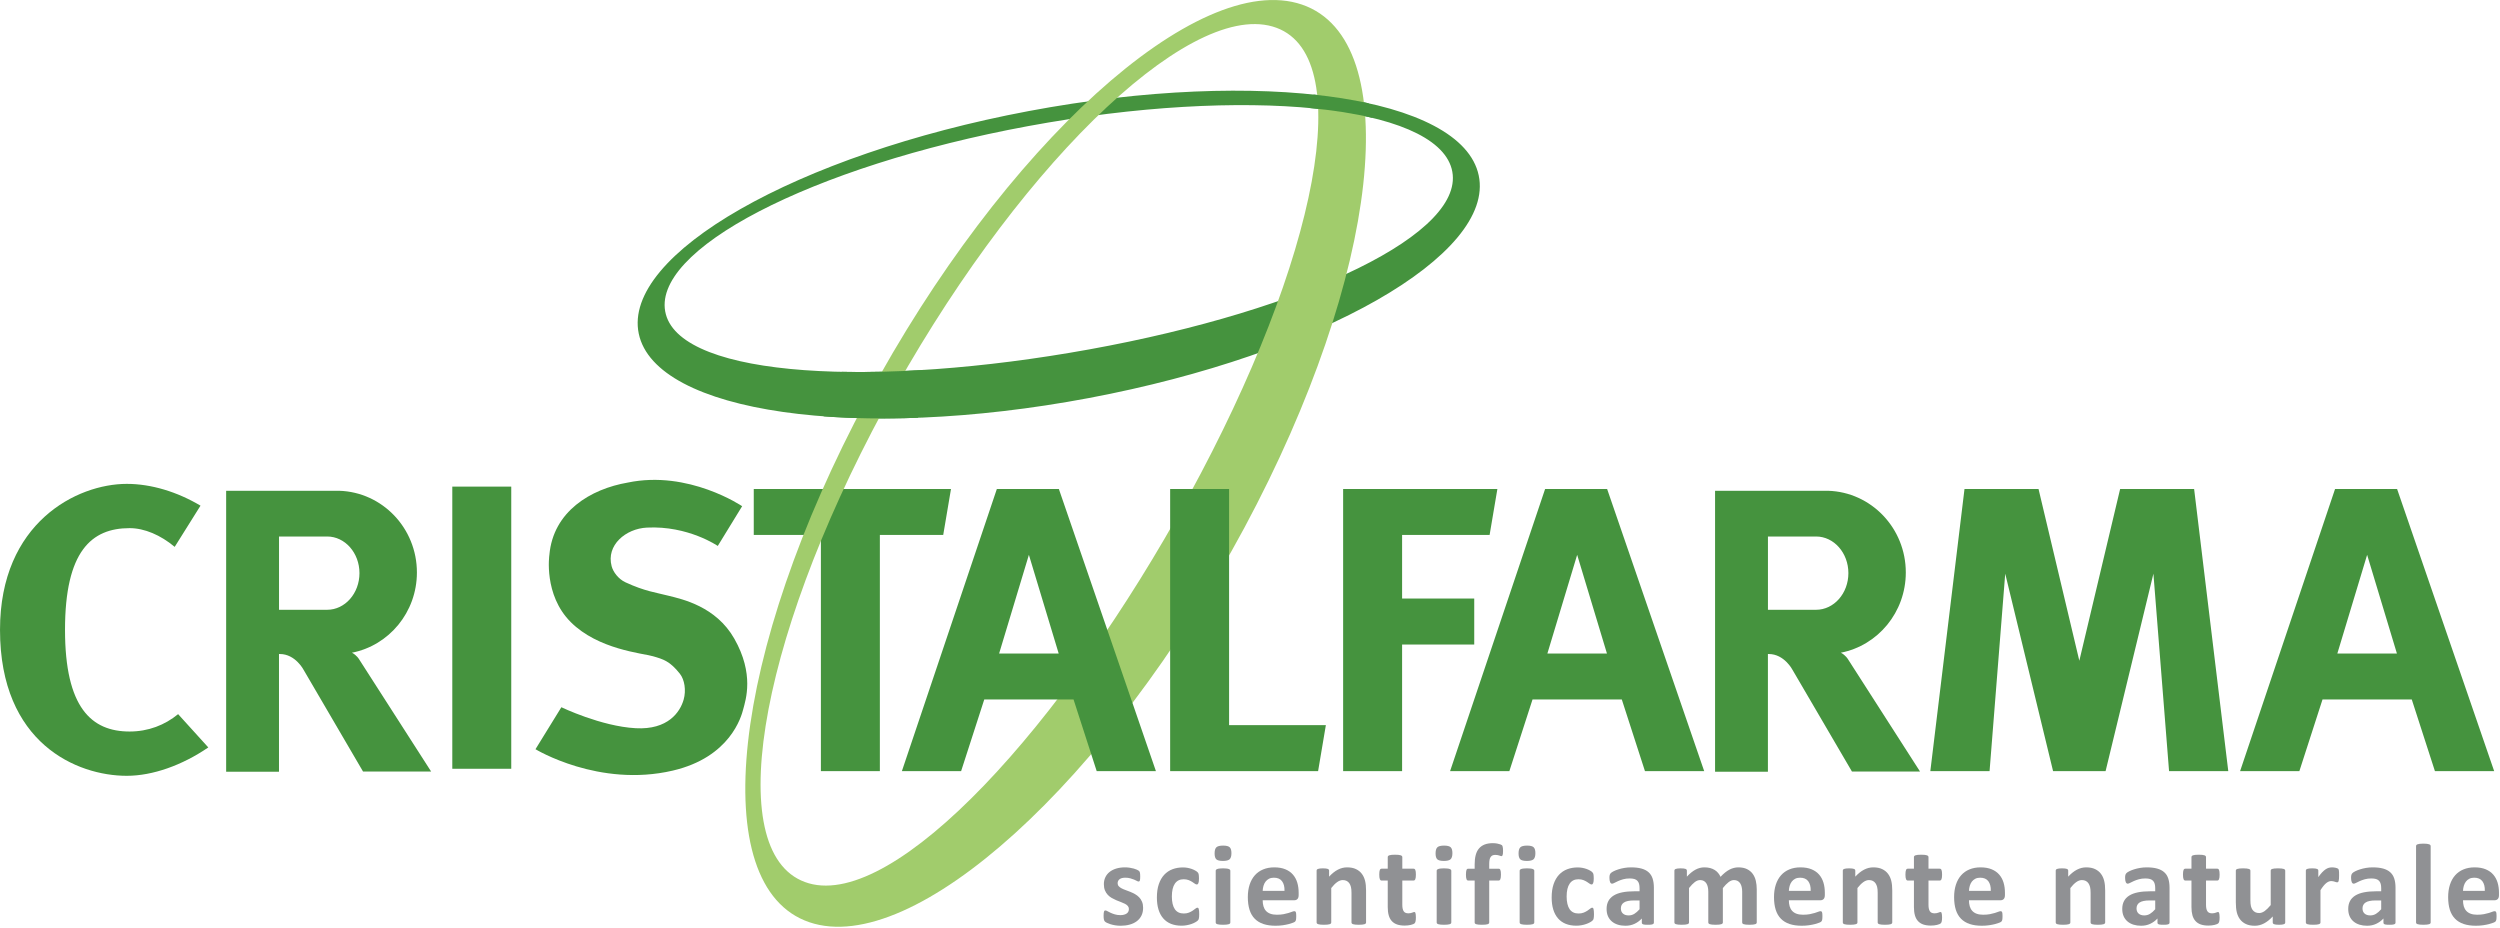 <?xml version="1.0" encoding="UTF-8" standalone="no"?>
<!DOCTYPE svg PUBLIC "-//W3C//DTD SVG 1.1//EN" "http://www.w3.org/Graphics/SVG/1.1/DTD/svg11.dtd">
<svg width="100%" height="100%" viewBox="0 0 1659 616" version="1.1" xmlns="http://www.w3.org/2000/svg" xmlns:xlink="http://www.w3.org/1999/xlink" xml:space="preserve" xmlns:serif="http://www.serif.com/" style="fill-rule:evenodd;clip-rule:evenodd;stroke-linejoin:round;stroke-miterlimit:2;">
    <g transform="matrix(8.333,0,0,8.333,217.102,433.144)">
        <path d="M0,-3.419L-3.833,-3.419L-3.833,-9.255L0,-9.255C1.421,-9.254 2.573,-7.948 2.573,-6.337C2.573,-4.726 1.421,-3.42 0,-3.419M2.55,0.533C2.55,0.533 2.366,0.204 1.974,-0.001C4.92,-0.577 7.147,-3.217 7.147,-6.391C7.147,-9.92 4.392,-12.793 0.956,-12.896L-8.044,-12.896L-8.044,9.477L-3.836,9.477L-3.836,0.103L-3.77,0.103C-2.525,0.103 -1.873,1.368 -1.873,1.368L2.856,9.46L8.279,9.46L2.55,0.533Z" style="fill:rgb(69,147,62);fill-rule:nonzero;"/>
    </g>
    <g transform="matrix(8.333,0,0,8.333,1205.15,433.144)">
        <path d="M0,-3.419L-3.833,-3.419L-3.833,-9.255L0,-9.255C1.421,-9.254 2.573,-7.948 2.573,-6.337C2.573,-4.726 1.421,-3.42 0,-3.419M2.55,0.533C2.55,0.533 2.366,0.204 1.973,-0.001C4.92,-0.577 7.145,-3.217 7.145,-6.391C7.145,-9.92 4.391,-12.793 0.956,-12.896L-8.044,-12.896L-8.044,9.477L-3.836,9.477L-3.836,0.103L-3.77,0.103C-2.527,0.103 -1.875,1.368 -1.875,1.368L2.855,9.46L8.277,9.46L2.55,0.533Z" style="fill:rgb(69,147,62);fill-rule:nonzero;"/>
    </g>
    <g transform="matrix(8.333,0,0,8.333,118.2,362.024)">
        <path d="M0,13.426C-1.065,14.3 -2.38,14.81 -3.864,14.81C-6.9,14.81 -9.007,12.911 -9.007,6.712C-9.007,0.448 -6.9,-1.386 -3.864,-1.386C-2.679,-1.386 -1.397,-0.834 -0.273,0.105L1.783,-3.176C-0.072,-4.277 -2.134,-4.911 -4.092,-4.911C-8.04,-4.911 -14.184,-1.842 -14.184,6.712C-14.184,15.766 -8.04,18.337 -4.092,18.337C-2.027,18.337 0.326,17.497 2.403,16.077L0,13.426Z" style="fill:rgb(69,147,62);fill-rule:nonzero;"/>
    </g>
    <g transform="matrix(-8.333,0,0,8.333,1339.32,-39338.5)">
        <rect x="120.011" y="4759.56" width="4.695" height="22.47" style="fill:rgb(69,147,62);"/>
    </g>
    <g transform="matrix(8.333,0,0,8.333,631.08,511.727)">
        <path d="M0,-22.47L-15.707,-22.47L-15.707,-18.811L-10.361,-18.811L-10.361,0L-5.665,0L-5.665,-18.811L-0.619,-18.811L0,-22.47Z" style="fill:rgb(69,147,62);fill-rule:nonzero;"/>
    </g>
    <g transform="matrix(8.333,0,0,8.333,988.504,481.237)">
        <path d="M0,-15.152L0.619,-18.811L-11.665,-18.811L-11.665,3.659L-6.969,3.659L-6.969,-6.425L-1.224,-6.425L-1.224,-10.085L-6.969,-10.085L-6.969,-15.152L0,-15.152Z" style="fill:rgb(69,147,62);fill-rule:nonzero;"/>
    </g>
    <g transform="matrix(8.333,0,0,8.333,1456.02,511.727)">
        <path d="M0,-22.47L-5.892,-22.47L-9.142,-8.792L-12.391,-22.47L-18.286,-22.47L-21.007,0L-16.29,0L-15.043,-15.725L-11.232,0L-7.051,0L-3.242,-15.725L-1.996,0L2.72,0L0,-22.47Z" style="fill:rgb(69,147,62);fill-rule:nonzero;"/>
    </g>
    <g transform="matrix(8.333,0,0,8.333,492.484,498.707)">
        <path d="M0,-19.536C0,-19.536 -4.27,-22.431 -9.109,-21.417C-12.065,-20.908 -15.052,-19.118 -15.351,-15.653C-15.351,-15.653 -15.829,-12.486 -13.649,-10.307C-11.468,-8.126 -7.945,-7.828 -7.108,-7.589C-6.272,-7.349 -5.755,-7.198 -4.959,-6.195C-4.583,-5.721 -4.449,-4.871 -4.657,-4.135C-4.936,-3.146 -5.906,-1.712 -8.481,-1.856C-11.237,-2.006 -14.396,-3.527 -14.396,-3.527L-16.457,-0.184C-16.457,-0.184 -11.409,2.895 -5.525,1.52C-0.943,0.451 -0.062,-2.788 0.089,-3.377C0.281,-4.115 0.986,-6.161 -0.627,-8.993C-2.091,-11.562 -4.778,-12.13 -5.824,-12.396C-6.87,-12.666 -7.735,-12.755 -9.288,-13.473C-9.871,-13.743 -10.274,-14.31 -10.393,-14.757C-10.841,-16.43 -9.275,-17.747 -7.586,-17.832C-4.301,-18.001 -1.941,-16.37 -1.941,-16.37L0,-19.536Z" style="fill:rgb(69,147,62);fill-rule:nonzero;"/>
    </g>
    <g transform="matrix(8.333,0,0,8.333,758.568,587.481)">
        <path d="M0,1.794C0,2.027 -0.044,2.234 -0.132,2.413C-0.22,2.591 -0.344,2.741 -0.504,2.861C-0.664,2.981 -0.853,3.072 -1.073,3.131C-1.291,3.192 -1.528,3.222 -1.784,3.222C-1.938,3.222 -2.085,3.21 -2.225,3.187C-2.366,3.164 -2.491,3.134 -2.602,3.099C-2.713,3.064 -2.805,3.027 -2.88,2.991C-2.953,2.953 -3.007,2.919 -3.041,2.886C-3.075,2.854 -3.101,2.803 -3.12,2.734C-3.138,2.665 -3.147,2.563 -3.147,2.427C-3.147,2.337 -3.145,2.266 -3.138,2.211C-3.132,2.158 -3.123,2.114 -3.11,2.083C-3.098,2.05 -3.083,2.029 -3.064,2.018C-3.046,2.007 -3.023,2.002 -2.995,2.002C-2.961,2.002 -2.911,2.021 -2.845,2.06C-2.778,2.098 -2.696,2.14 -2.597,2.186C-2.499,2.233 -2.384,2.276 -2.253,2.315C-2.122,2.356 -1.973,2.376 -1.807,2.376C-1.702,2.376 -1.609,2.365 -1.528,2.343C-1.446,2.322 -1.375,2.291 -1.315,2.251C-1.255,2.211 -1.209,2.161 -1.178,2.099C-1.148,2.037 -1.132,1.966 -1.132,1.885C-1.132,1.794 -1.161,1.714 -1.218,1.648C-1.275,1.582 -1.35,1.524 -1.444,1.475C-1.539,1.426 -1.645,1.379 -1.763,1.336C-1.882,1.294 -2.004,1.245 -2.128,1.193C-2.253,1.14 -2.375,1.08 -2.493,1.013C-2.612,0.945 -2.719,0.861 -2.812,0.763C-2.906,0.665 -2.982,0.545 -3.039,0.407C-3.096,0.268 -3.125,0.102 -3.125,-0.092C-3.125,-0.289 -3.086,-0.471 -3.009,-0.635C-2.932,-0.8 -2.821,-0.941 -2.676,-1.058C-2.531,-1.175 -2.355,-1.266 -2.147,-1.331C-1.939,-1.395 -1.706,-1.428 -1.447,-1.428C-1.317,-1.428 -1.192,-1.419 -1.07,-1.4C-0.949,-1.382 -0.838,-1.358 -0.74,-1.331C-0.641,-1.303 -0.558,-1.273 -0.49,-1.241C-0.422,-1.208 -0.374,-1.18 -0.344,-1.157C-0.315,-1.134 -0.295,-1.111 -0.282,-1.088C-0.27,-1.064 -0.26,-1.037 -0.254,-1.004C-0.249,-0.973 -0.242,-0.932 -0.238,-0.885C-0.233,-0.837 -0.231,-0.777 -0.231,-0.707C-0.231,-0.623 -0.233,-0.556 -0.238,-0.503C-0.242,-0.451 -0.25,-0.409 -0.261,-0.378C-0.272,-0.347 -0.287,-0.327 -0.305,-0.316C-0.324,-0.305 -0.345,-0.3 -0.37,-0.3C-0.397,-0.3 -0.441,-0.316 -0.499,-0.349C-0.558,-0.381 -0.631,-0.416 -0.719,-0.453C-0.807,-0.489 -0.908,-0.524 -1.024,-0.556C-1.139,-0.589 -1.271,-0.605 -1.419,-0.605C-1.524,-0.605 -1.615,-0.595 -1.692,-0.573C-1.769,-0.551 -1.832,-0.52 -1.881,-0.48C-1.93,-0.44 -1.967,-0.394 -1.992,-0.339C-2.017,-0.285 -2.029,-0.227 -2.029,-0.166C-2.029,-0.07 -2,0.009 -1.941,0.074C-1.883,0.139 -1.806,0.196 -1.71,0.245C-1.615,0.295 -1.506,0.341 -1.384,0.384C-1.263,0.427 -1.139,0.474 -1.014,0.525C-0.89,0.576 -0.767,0.635 -0.645,0.703C-0.523,0.771 -0.415,0.854 -0.319,0.953C-0.223,1.051 -0.146,1.169 -0.088,1.306C-0.029,1.443 0,1.606 0,1.794" style="fill:rgb(144,145,148);fill-rule:nonzero;"/>
    </g>
    <g transform="matrix(8.333,0,0,8.333,795.788,583.25)">
        <path d="M0,2.81C0,2.89 -0.002,2.957 -0.007,3.011C-0.012,3.065 -0.018,3.11 -0.026,3.147C-0.033,3.184 -0.043,3.214 -0.053,3.237C-0.064,3.26 -0.088,3.289 -0.125,3.325C-0.162,3.36 -0.225,3.404 -0.315,3.455C-0.404,3.505 -0.505,3.551 -0.62,3.59C-0.734,3.631 -0.858,3.663 -0.991,3.687C-1.125,3.712 -1.263,3.725 -1.405,3.725C-1.722,3.725 -2.003,3.675 -2.249,3.577C-2.493,3.478 -2.699,3.332 -2.865,3.14C-3.031,2.948 -3.157,2.713 -3.242,2.435C-3.327,2.158 -3.369,1.84 -3.369,1.483C-3.369,1.071 -3.318,0.714 -3.214,0.414C-3.111,0.113 -2.967,-0.136 -2.782,-0.334C-2.597,-0.53 -2.379,-0.677 -2.126,-0.772C-1.873,-0.868 -1.596,-0.915 -1.294,-0.915C-1.171,-0.915 -1.05,-0.904 -0.931,-0.883C-0.813,-0.861 -0.702,-0.832 -0.598,-0.795C-0.495,-0.758 -0.403,-0.717 -0.321,-0.67C-0.24,-0.624 -0.182,-0.585 -0.148,-0.55C-0.114,-0.517 -0.09,-0.488 -0.076,-0.465C-0.063,-0.442 -0.052,-0.412 -0.044,-0.375C-0.037,-0.337 -0.03,-0.292 -0.026,-0.239C-0.021,-0.185 -0.018,-0.118 -0.018,-0.042C-0.018,0.137 -0.034,0.263 -0.064,0.335C-0.095,0.407 -0.135,0.443 -0.185,0.443C-0.238,0.443 -0.293,0.421 -0.351,0.378C-0.41,0.336 -0.479,0.288 -0.559,0.236C-0.64,0.184 -0.735,0.136 -0.846,0.092C-0.957,0.049 -1.089,0.027 -1.243,0.027C-1.545,0.027 -1.776,0.143 -1.937,0.376C-2.097,0.609 -2.177,0.95 -2.177,1.4C-2.177,1.622 -2.157,1.817 -2.117,1.987C-2.077,2.157 -2.017,2.298 -1.939,2.413C-1.861,2.526 -1.761,2.612 -1.643,2.669C-1.525,2.726 -1.387,2.754 -1.229,2.754C-1.069,2.754 -0.931,2.73 -0.816,2.682C-0.7,2.635 -0.6,2.581 -0.513,2.523C-0.427,2.465 -0.354,2.412 -0.296,2.364C-0.238,2.316 -0.188,2.292 -0.148,2.292C-0.12,2.292 -0.097,2.3 -0.078,2.315C-0.06,2.331 -0.046,2.359 -0.035,2.4C-0.024,2.442 -0.015,2.495 -0.009,2.56C-0.003,2.624 0,2.708 0,2.81" style="fill:rgb(144,145,148);fill-rule:nonzero;"/>
    </g>
    <g transform="matrix(8.333,0,0,8.333,816.446,562.69)">
        <path d="M0,5.933C0,5.964 -0.009,5.991 -0.027,6.014C-0.046,6.037 -0.078,6.057 -0.123,6.072C-0.167,6.087 -0.227,6.099 -0.3,6.106C-0.374,6.114 -0.468,6.119 -0.582,6.119C-0.696,6.119 -0.79,6.114 -0.864,6.106C-0.938,6.099 -0.997,6.087 -1.042,6.072C-1.087,6.057 -1.118,6.037 -1.137,6.014C-1.155,5.991 -1.164,5.964 -1.164,5.933L-1.164,1.82C-1.164,1.789 -1.155,1.762 -1.137,1.739C-1.118,1.716 -1.087,1.696 -1.042,1.679C-0.997,1.662 -0.938,1.648 -0.864,1.64C-0.79,1.63 -0.696,1.625 -0.582,1.625C-0.468,1.625 -0.374,1.63 -0.3,1.64C-0.227,1.648 -0.167,1.662 -0.123,1.679C-0.078,1.696 -0.046,1.716 -0.027,1.739C-0.009,1.762 0,1.789 0,1.82L0,5.933ZM0.088,0.415C0.088,0.649 0.04,0.81 -0.055,0.9C-0.151,0.99 -0.328,1.035 -0.587,1.035C-0.849,1.035 -1.025,0.991 -1.116,0.905C-1.207,0.819 -1.252,0.663 -1.252,0.438C-1.252,0.204 -1.205,0.041 -1.112,-0.05C-1.017,-0.14 -0.839,-0.186 -0.578,-0.186C-0.319,-0.186 -0.143,-0.142 -0.051,-0.054C0.042,0.034 0.088,0.19 0.088,0.415" style="fill:rgb(144,145,148);fill-rule:nonzero;"/>
    </g>
    <g transform="matrix(8.333,0,0,8.333,852.396,598.722)">
        <path d="M0,-0.905C0.009,-1.231 -0.056,-1.488 -0.197,-1.675C-0.336,-1.861 -0.553,-1.954 -0.846,-1.954C-0.994,-1.954 -1.123,-1.926 -1.232,-1.871C-1.341,-1.815 -1.432,-1.74 -1.504,-1.647C-1.577,-1.552 -1.633,-1.442 -1.671,-1.314C-1.709,-1.186 -1.732,-1.05 -1.738,-0.905L0,-0.905ZM1.127,-0.572C1.127,-0.431 1.096,-0.325 1.033,-0.258C0.969,-0.19 0.883,-0.156 0.772,-0.156L-1.738,-0.156C-1.738,0.019 -1.717,0.179 -1.675,0.323C-1.634,0.466 -1.568,0.587 -1.477,0.687C-1.386,0.788 -1.269,0.864 -1.125,0.916C-0.982,0.969 -0.81,0.995 -0.61,0.995C-0.407,0.995 -0.228,0.98 -0.074,0.951C0.08,0.921 0.213,0.889 0.325,0.854C0.438,0.819 0.531,0.786 0.605,0.757C0.679,0.727 0.739,0.713 0.785,0.713C0.813,0.713 0.836,0.719 0.855,0.729C0.874,0.74 0.889,0.759 0.901,0.786C0.914,0.814 0.922,0.854 0.926,0.904C0.931,0.955 0.934,1.019 0.934,1.096C0.934,1.164 0.932,1.222 0.929,1.269C0.926,1.317 0.921,1.359 0.915,1.392C0.909,1.426 0.9,1.454 0.887,1.478C0.875,1.501 0.859,1.523 0.839,1.545C0.819,1.566 0.764,1.595 0.675,1.633C0.585,1.669 0.471,1.705 0.333,1.741C0.194,1.777 0.035,1.807 -0.143,1.834C-0.322,1.86 -0.513,1.872 -0.717,1.872C-1.083,1.872 -1.404,1.826 -1.68,1.734C-1.956,1.642 -2.186,1.501 -2.371,1.313C-2.556,1.126 -2.694,0.888 -2.784,0.602C-2.875,0.315 -2.921,-0.021 -2.921,-0.406C-2.921,-0.772 -2.873,-1.102 -2.778,-1.397C-2.682,-1.691 -2.544,-1.941 -2.362,-2.146C-2.18,-2.351 -1.959,-2.508 -1.698,-2.614C-1.438,-2.722 -1.145,-2.777 -0.818,-2.777C-0.473,-2.777 -0.178,-2.725 0.067,-2.624C0.312,-2.523 0.513,-2.382 0.67,-2.201C0.827,-2.021 0.943,-1.807 1.017,-1.561C1.09,-1.315 1.127,-1.046 1.127,-0.757L1.127,-0.572Z" style="fill:rgb(144,145,148);fill-rule:nonzero;"/>
    </g>
    <g transform="matrix(8.333,0,0,8.333,906.52,577.132)">
        <path d="M0,4.2C0,4.231 -0.009,4.258 -0.027,4.281C-0.046,4.304 -0.077,4.324 -0.12,4.339C-0.164,4.354 -0.222,4.366 -0.298,4.373C-0.374,4.381 -0.467,4.386 -0.578,4.386C-0.692,4.386 -0.787,4.381 -0.862,4.373C-0.937,4.366 -0.997,4.354 -1.04,4.339C-1.083,4.324 -1.114,4.304 -1.132,4.281C-1.151,4.258 -1.16,4.231 -1.16,4.2L-1.16,1.847C-1.16,1.648 -1.175,1.491 -1.204,1.376C-1.233,1.262 -1.276,1.164 -1.331,1.083C-1.387,1.001 -1.458,0.938 -1.546,0.893C-1.633,0.848 -1.736,0.826 -1.853,0.826C-2.001,0.826 -2.151,0.88 -2.302,0.988C-2.453,1.096 -2.609,1.253 -2.773,1.46L-2.773,4.2C-2.773,4.231 -2.782,4.258 -2.801,4.281C-2.819,4.304 -2.851,4.324 -2.896,4.339C-2.94,4.354 -3,4.366 -3.073,4.373C-3.148,4.381 -3.241,4.386 -3.355,4.386C-3.469,4.386 -3.563,4.381 -3.637,4.373C-3.711,4.366 -3.771,4.354 -3.815,4.339C-3.859,4.324 -3.892,4.304 -3.91,4.281C-3.928,4.258 -3.938,4.231 -3.938,4.2L-3.938,0.078C-3.938,0.047 -3.93,0.02 -3.915,-0.003C-3.899,-0.026 -3.872,-0.046 -3.832,-0.061C-3.792,-0.076 -3.74,-0.088 -3.677,-0.095C-3.614,-0.103 -3.534,-0.108 -3.438,-0.108C-3.34,-0.108 -3.258,-0.103 -3.194,-0.095C-3.129,-0.088 -3.079,-0.076 -3.043,-0.061C-3.008,-0.046 -2.982,-0.026 -2.967,-0.003C-2.951,0.02 -2.944,0.047 -2.944,0.078L-2.944,0.554C-2.716,0.307 -2.484,0.122 -2.249,-0.001C-2.012,-0.124 -1.767,-0.186 -1.511,-0.186C-1.231,-0.186 -0.994,-0.14 -0.802,-0.047C-0.609,0.045 -0.454,0.171 -0.335,0.33C-0.216,0.488 -0.131,0.674 -0.078,0.887C-0.026,1.099 0,1.354 0,1.654L0,4.2Z" style="fill:rgb(144,145,148);fill-rule:nonzero;"/>
    </g>
    <g transform="matrix(8.333,0,0,8.333,939.581,572.659)">
        <path d="M0,4.33C0,4.466 -0.009,4.57 -0.026,4.642C-0.042,4.714 -0.064,4.766 -0.092,4.795C-0.12,4.824 -0.161,4.85 -0.215,4.873C-0.269,4.896 -0.332,4.917 -0.405,4.933C-0.477,4.95 -0.555,4.963 -0.64,4.973C-0.725,4.982 -0.81,4.987 -0.896,4.987C-1.127,4.987 -1.328,4.957 -1.497,4.899C-1.667,4.84 -1.807,4.749 -1.918,4.628C-2.029,4.507 -2.111,4.353 -2.163,4.168C-2.215,3.984 -2.241,3.765 -2.241,3.512L-2.241,1.4L-2.736,1.4C-2.795,1.4 -2.839,1.364 -2.87,1.291C-2.901,1.219 -2.916,1.099 -2.916,0.929C-2.916,0.839 -2.912,0.764 -2.905,0.702C-2.897,0.641 -2.885,0.592 -2.87,0.557C-2.855,0.521 -2.835,0.496 -2.812,0.48C-2.789,0.465 -2.762,0.457 -2.731,0.457L-2.241,0.457L-2.241,-0.462C-2.241,-0.493 -2.233,-0.521 -2.216,-0.545C-2.199,-0.57 -2.168,-0.591 -2.124,-0.608C-2.079,-0.625 -2.019,-0.637 -1.943,-0.645C-1.868,-0.652 -1.775,-0.657 -1.664,-0.657C-1.55,-0.657 -1.455,-0.652 -1.379,-0.645C-1.304,-0.637 -1.245,-0.625 -1.201,-0.608C-1.158,-0.591 -1.127,-0.57 -1.109,-0.545C-1.09,-0.521 -1.081,-0.493 -1.081,-0.462L-1.081,0.457L-0.185,0.457C-0.154,0.457 -0.127,0.465 -0.104,0.48C-0.081,0.496 -0.062,0.521 -0.046,0.557C-0.031,0.592 -0.02,0.641 -0.011,0.702C-0.004,0.764 0,0.839 0,0.929C0,1.099 -0.015,1.219 -0.046,1.291C-0.077,1.364 -0.122,1.4 -0.18,1.4L-1.081,1.4L-1.081,3.336C-1.081,3.561 -1.046,3.73 -0.975,3.842C-0.905,3.955 -0.778,4.012 -0.596,4.012C-0.534,4.012 -0.479,4.006 -0.43,3.995C-0.38,3.984 -0.336,3.972 -0.298,3.958C-0.259,3.944 -0.227,3.932 -0.201,3.921C-0.175,3.911 -0.151,3.905 -0.129,3.905C-0.111,3.905 -0.093,3.911 -0.076,3.921C-0.06,3.932 -0.046,3.954 -0.037,3.986C-0.027,4.018 -0.02,4.063 -0.011,4.118C-0.004,4.173 0,4.244 0,4.33" style="fill:rgb(144,145,148);fill-rule:nonzero;"/>
    </g>
    <g transform="matrix(8.333,0,0,8.333,963.083,562.69)">
        <path d="M0,5.933C0,5.964 -0.009,5.991 -0.027,6.014C-0.046,6.037 -0.078,6.057 -0.123,6.072C-0.167,6.087 -0.227,6.099 -0.3,6.106C-0.374,6.114 -0.468,6.119 -0.582,6.119C-0.696,6.119 -0.79,6.114 -0.864,6.106C-0.938,6.099 -0.997,6.087 -1.042,6.072C-1.086,6.057 -1.118,6.037 -1.137,6.014C-1.155,5.991 -1.164,5.964 -1.164,5.933L-1.164,1.82C-1.164,1.789 -1.155,1.762 -1.137,1.739C-1.118,1.716 -1.086,1.696 -1.042,1.679C-0.997,1.662 -0.938,1.648 -0.864,1.64C-0.79,1.63 -0.696,1.625 -0.582,1.625C-0.468,1.625 -0.374,1.63 -0.3,1.64C-0.227,1.648 -0.167,1.662 -0.123,1.679C-0.078,1.696 -0.046,1.716 -0.027,1.739C-0.009,1.762 0,1.789 0,1.82L0,5.933ZM0.088,0.415C0.088,0.649 0.04,0.81 -0.055,0.9C-0.151,0.99 -0.328,1.035 -0.587,1.035C-0.848,1.035 -1.025,0.991 -1.116,0.905C-1.207,0.819 -1.252,0.663 -1.252,0.438C-1.252,0.204 -1.205,0.041 -1.111,-0.05C-1.017,-0.14 -0.839,-0.186 -0.578,-0.186C-0.319,-0.186 -0.143,-0.142 -0.05,-0.054C0.042,0.034 0.088,0.19 0.088,0.415" style="fill:rgb(144,145,148);fill-rule:nonzero;"/>
    </g>
    <g transform="matrix(8.333,0,0,8.333,997.419,608.512)">
        <path d="M0,-5.259C0,-5.17 -0.003,-5.098 -0.01,-5.044C-0.015,-4.991 -0.025,-4.949 -0.038,-4.919C-0.05,-4.89 -0.064,-4.87 -0.079,-4.86C-0.095,-4.849 -0.112,-4.843 -0.13,-4.843C-0.152,-4.843 -0.176,-4.849 -0.202,-4.86C-0.228,-4.87 -0.26,-4.882 -0.299,-4.894C-0.337,-4.906 -0.383,-4.918 -0.435,-4.929C-0.488,-4.94 -0.549,-4.945 -0.619,-4.945C-0.703,-4.945 -0.774,-4.932 -0.835,-4.906C-0.895,-4.88 -0.945,-4.838 -0.984,-4.781C-1.025,-4.724 -1.054,-4.65 -1.073,-4.559C-1.091,-4.468 -1.101,-4.357 -1.101,-4.224L-1.101,-3.845L-0.347,-3.845C-0.319,-3.845 -0.294,-3.837 -0.27,-3.822C-0.248,-3.806 -0.229,-3.781 -0.214,-3.746C-0.198,-3.71 -0.186,-3.662 -0.178,-3.6C-0.171,-3.538 -0.167,-3.463 -0.167,-3.374C-0.167,-3.204 -0.183,-3.084 -0.214,-3.011C-0.244,-2.938 -0.288,-2.902 -0.347,-2.902L-1.101,-2.902L-1.101,0.434C-1.101,0.466 -1.11,0.492 -1.128,0.515C-1.147,0.538 -1.177,0.558 -1.221,0.574C-1.264,0.589 -1.324,0.6 -1.401,0.608C-1.478,0.616 -1.572,0.62 -1.683,0.62C-1.793,0.62 -1.886,0.616 -1.962,0.608C-2.038,0.6 -2.098,0.589 -2.143,0.574C-2.187,0.558 -2.218,0.538 -2.235,0.515C-2.252,0.492 -2.26,0.466 -2.26,0.434L-2.26,-2.902L-2.778,-2.902C-2.836,-2.902 -2.881,-2.938 -2.91,-3.011C-2.939,-3.084 -2.954,-3.204 -2.954,-3.374C-2.954,-3.463 -2.95,-3.538 -2.942,-3.6C-2.935,-3.662 -2.923,-3.71 -2.91,-3.746C-2.896,-3.781 -2.877,-3.806 -2.854,-3.822C-2.831,-3.837 -2.804,-3.845 -2.773,-3.845L-2.26,-3.845L-2.26,-4.192C-2.26,-4.472 -2.233,-4.717 -2.177,-4.929C-2.122,-5.14 -2.035,-5.316 -1.916,-5.455C-1.797,-5.596 -1.646,-5.701 -1.463,-5.773C-1.28,-5.843 -1.063,-5.879 -0.814,-5.879C-0.694,-5.879 -0.58,-5.868 -0.472,-5.849C-0.364,-5.829 -0.28,-5.806 -0.218,-5.783C-0.156,-5.76 -0.115,-5.739 -0.092,-5.719C-0.071,-5.699 -0.053,-5.67 -0.04,-5.631C-0.026,-5.592 -0.015,-5.544 -0.01,-5.483C-0.003,-5.424 0,-5.348 0,-5.259" style="fill:rgb(144,145,148);fill-rule:nonzero;"/>
    </g>
    <g transform="matrix(8.333,0,0,8.333,1018.15,562.69)">
        <path d="M0,5.933C0,5.964 -0.009,5.991 -0.028,6.014C-0.046,6.037 -0.078,6.057 -0.122,6.072C-0.167,6.087 -0.227,6.099 -0.3,6.106C-0.374,6.114 -0.468,6.119 -0.583,6.119C-0.696,6.119 -0.79,6.114 -0.864,6.106C-0.938,6.099 -0.998,6.087 -1.042,6.072C-1.087,6.057 -1.118,6.037 -1.137,6.014C-1.155,5.991 -1.165,5.964 -1.165,5.933L-1.165,1.82C-1.165,1.789 -1.155,1.762 -1.137,1.739C-1.118,1.716 -1.087,1.696 -1.042,1.679C-0.998,1.662 -0.938,1.648 -0.864,1.64C-0.79,1.63 -0.696,1.625 -0.583,1.625C-0.468,1.625 -0.374,1.63 -0.3,1.64C-0.227,1.648 -0.167,1.662 -0.122,1.679C-0.078,1.696 -0.046,1.716 -0.028,1.739C-0.009,1.762 0,1.789 0,1.82L0,5.933ZM0.088,0.415C0.088,0.649 0.04,0.81 -0.055,0.9C-0.151,0.99 -0.328,1.035 -0.587,1.035C-0.849,1.035 -1.025,0.991 -1.116,0.905C-1.207,0.819 -1.252,0.663 -1.252,0.438C-1.252,0.204 -1.205,0.041 -1.112,-0.05C-1.017,-0.14 -0.84,-0.186 -0.578,-0.186C-0.318,-0.186 -0.143,-0.142 -0.051,-0.054C0.041,0.034 0.088,0.19 0.088,0.415" style="fill:rgb(144,145,148);fill-rule:nonzero;"/>
    </g>
    <g transform="matrix(8.333,0,0,8.333,1057.76,583.25)">
        <path d="M0,2.81C0,2.89 -0.002,2.957 -0.007,3.011C-0.011,3.065 -0.018,3.11 -0.026,3.147C-0.033,3.184 -0.042,3.214 -0.053,3.237C-0.064,3.26 -0.088,3.289 -0.125,3.325C-0.162,3.36 -0.225,3.404 -0.315,3.455C-0.404,3.505 -0.505,3.551 -0.62,3.59C-0.733,3.631 -0.857,3.663 -0.991,3.687C-1.125,3.712 -1.263,3.725 -1.405,3.725C-1.723,3.725 -2.004,3.675 -2.249,3.577C-2.493,3.478 -2.699,3.332 -2.866,3.14C-3.031,2.948 -3.157,2.713 -3.242,2.435C-3.327,2.158 -3.369,1.84 -3.369,1.483C-3.369,1.071 -3.318,0.714 -3.214,0.414C-3.111,0.113 -2.967,-0.136 -2.782,-0.334C-2.597,-0.53 -2.379,-0.677 -2.126,-0.772C-1.873,-0.868 -1.596,-0.915 -1.294,-0.915C-1.171,-0.915 -1.05,-0.904 -0.931,-0.883C-0.813,-0.861 -0.702,-0.832 -0.598,-0.795C-0.495,-0.758 -0.403,-0.717 -0.321,-0.67C-0.24,-0.624 -0.182,-0.585 -0.148,-0.55C-0.114,-0.517 -0.09,-0.488 -0.077,-0.465C-0.062,-0.442 -0.052,-0.412 -0.044,-0.375C-0.036,-0.337 -0.03,-0.292 -0.026,-0.239C-0.021,-0.185 -0.018,-0.118 -0.018,-0.042C-0.018,0.137 -0.034,0.263 -0.064,0.335C-0.095,0.407 -0.136,0.443 -0.185,0.443C-0.238,0.443 -0.293,0.421 -0.351,0.378C-0.41,0.336 -0.479,0.288 -0.559,0.236C-0.64,0.184 -0.735,0.136 -0.846,0.092C-0.957,0.049 -1.089,0.027 -1.243,0.027C-1.545,0.027 -1.777,0.143 -1.936,0.376C-2.097,0.609 -2.177,0.95 -2.177,1.4C-2.177,1.622 -2.157,1.817 -2.116,1.987C-2.077,2.157 -2.017,2.298 -1.939,2.413C-1.86,2.526 -1.761,2.612 -1.643,2.669C-1.525,2.726 -1.386,2.754 -1.229,2.754C-1.069,2.754 -0.931,2.73 -0.816,2.682C-0.7,2.635 -0.599,2.581 -0.513,2.523C-0.427,2.465 -0.354,2.412 -0.296,2.364C-0.238,2.316 -0.188,2.292 -0.148,2.292C-0.12,2.292 -0.097,2.3 -0.078,2.315C-0.06,2.331 -0.046,2.359 -0.035,2.4C-0.024,2.442 -0.015,2.495 -0.01,2.56C-0.003,2.624 0,2.708 0,2.81" style="fill:rgb(144,145,148);fill-rule:nonzero;"/>
    </g>
    <g transform="matrix(8.333,0,0,8.333,1088.01,592.378)">
        <path d="M0,0.619L-0.443,0.619C-0.632,0.619 -0.792,0.632 -0.925,0.661C-1.057,0.688 -1.165,0.73 -1.248,0.786C-1.331,0.841 -1.392,0.908 -1.43,0.987C-1.469,1.065 -1.488,1.155 -1.488,1.257C-1.488,1.429 -1.433,1.565 -1.324,1.663C-1.215,1.762 -1.063,1.811 -0.869,1.811C-0.706,1.811 -0.556,1.77 -0.418,1.687C-0.281,1.603 -0.142,1.482 0,1.321L0,0.619ZM1.141,2.384C1.141,2.428 1.126,2.461 1.095,2.486C1.064,2.511 1.016,2.529 0.949,2.539C0.883,2.551 0.785,2.556 0.656,2.556C0.518,2.556 0.417,2.551 0.354,2.539C0.29,2.529 0.245,2.511 0.219,2.486C0.193,2.461 0.18,2.428 0.18,2.384L0.18,2.056C0.011,2.238 -0.183,2.38 -0.4,2.481C-0.617,2.583 -0.858,2.634 -1.124,2.634C-1.342,2.634 -1.543,2.606 -1.726,2.549C-1.91,2.492 -2.068,2.407 -2.202,2.295C-2.337,2.182 -2.44,2.043 -2.515,1.876C-2.588,1.71 -2.625,1.516 -2.625,1.294C-2.625,1.053 -2.578,0.845 -2.484,0.667C-2.391,0.49 -2.25,0.344 -2.063,0.228C-1.877,0.113 -1.646,0.027 -1.368,-0.028C-1.091,-0.083 -0.769,-0.111 -0.402,-0.111L0,-0.111L0,-0.361C0,-0.49 -0.013,-0.604 -0.039,-0.7C-0.066,-0.798 -0.109,-0.878 -0.169,-0.943C-0.229,-1.008 -0.309,-1.056 -0.409,-1.087C-0.51,-1.117 -0.634,-1.133 -0.781,-1.133C-0.975,-1.133 -1.149,-1.111 -1.302,-1.068C-1.454,-1.025 -1.588,-0.977 -1.706,-0.924C-1.823,-0.872 -1.921,-0.824 -1.999,-0.782C-2.078,-0.738 -2.141,-0.716 -2.19,-0.716C-2.225,-0.716 -2.255,-0.728 -2.281,-0.749C-2.307,-0.77 -2.329,-0.801 -2.345,-0.841C-2.363,-0.881 -2.375,-0.931 -2.385,-0.989C-2.394,-1.048 -2.399,-1.113 -2.399,-1.184C-2.399,-1.279 -2.391,-1.355 -2.375,-1.41C-2.36,-1.465 -2.331,-1.515 -2.288,-1.56C-2.244,-1.605 -2.169,-1.654 -2.062,-1.708C-1.953,-1.762 -1.828,-1.812 -1.682,-1.858C-1.537,-1.904 -1.379,-1.943 -1.209,-1.971C-1.037,-2.001 -0.861,-2.015 -0.68,-2.015C-0.356,-2.015 -0.08,-1.984 0.15,-1.921C0.38,-1.858 0.569,-1.76 0.716,-1.63C0.864,-1.498 0.972,-1.33 1.04,-1.123C1.107,-0.917 1.141,-0.672 1.141,-0.388L1.141,2.384Z" style="fill:rgb(144,145,148);fill-rule:nonzero;"/>
    </g>
    <g transform="matrix(8.333,0,0,8.333,1165.78,577.132)">
        <path d="M0,4.2C0,4.231 -0.01,4.258 -0.028,4.281C-0.046,4.304 -0.077,4.324 -0.12,4.339C-0.164,4.354 -0.222,4.366 -0.296,4.373C-0.369,4.381 -0.464,4.386 -0.578,4.386C-0.695,4.386 -0.79,4.381 -0.865,4.373C-0.938,4.366 -0.998,4.354 -1.042,4.339C-1.087,4.324 -1.118,4.304 -1.135,4.281C-1.152,4.258 -1.16,4.231 -1.16,4.2L-1.16,1.755C-1.16,1.617 -1.174,1.491 -1.2,1.376C-1.226,1.262 -1.266,1.164 -1.32,1.083C-1.373,1.001 -1.441,0.938 -1.523,0.893C-1.605,0.848 -1.703,0.826 -1.816,0.826C-1.955,0.826 -2.095,0.88 -2.237,0.988C-2.379,1.096 -2.533,1.253 -2.699,1.46L-2.699,4.2C-2.699,4.231 -2.708,4.258 -2.727,4.281C-2.746,4.304 -2.777,4.324 -2.822,4.339C-2.866,4.354 -2.925,4.366 -2.999,4.373C-3.073,4.381 -3.166,4.386 -3.277,4.386C-3.391,4.386 -3.485,4.381 -3.559,4.373C-3.632,4.366 -3.692,4.354 -3.737,4.339C-3.782,4.324 -3.813,4.304 -3.832,4.281C-3.85,4.258 -3.859,4.231 -3.859,4.2L-3.859,1.755C-3.859,1.617 -3.872,1.491 -3.898,1.376C-3.925,1.262 -3.964,1.164 -4.016,1.083C-4.068,1.001 -4.136,0.938 -4.22,0.893C-4.303,0.848 -4.4,0.826 -4.511,0.826C-4.653,0.826 -4.795,0.88 -4.936,0.988C-5.077,1.096 -5.23,1.253 -5.394,1.46L-5.394,4.2C-5.394,4.231 -5.403,4.258 -5.422,4.281C-5.44,4.304 -5.471,4.324 -5.516,4.339C-5.561,4.354 -5.62,4.366 -5.694,4.373C-5.768,4.381 -5.861,4.386 -5.976,4.386C-6.09,4.386 -6.184,4.381 -6.258,4.373C-6.332,4.366 -6.391,4.354 -6.436,4.339C-6.48,4.324 -6.512,4.304 -6.531,4.281C-6.549,4.258 -6.558,4.231 -6.558,4.2L-6.558,0.078C-6.558,0.047 -6.55,0.02 -6.535,-0.003C-6.519,-0.026 -6.492,-0.046 -6.452,-0.061C-6.412,-0.076 -6.361,-0.088 -6.297,-0.095C-6.234,-0.103 -6.155,-0.108 -6.059,-0.108C-5.96,-0.108 -5.879,-0.103 -5.814,-0.095C-5.75,-0.088 -5.699,-0.076 -5.664,-0.061C-5.629,-0.046 -5.603,-0.026 -5.587,-0.003C-5.572,0.02 -5.564,0.047 -5.564,0.078L-5.564,0.554C-5.337,0.307 -5.109,0.122 -4.883,-0.001C-4.656,-0.124 -4.419,-0.186 -4.173,-0.186C-4.004,-0.186 -3.852,-0.168 -3.716,-0.133C-3.581,-0.097 -3.459,-0.046 -3.354,0.02C-3.247,0.086 -3.155,0.165 -3.078,0.258C-3,0.35 -2.936,0.454 -2.884,0.568C-2.761,0.435 -2.64,0.321 -2.521,0.225C-2.402,0.13 -2.286,0.052 -2.17,-0.008C-2.054,-0.068 -1.939,-0.113 -1.823,-0.141C-1.708,-0.171 -1.59,-0.186 -1.47,-0.186C-1.196,-0.186 -0.965,-0.14 -0.776,-0.047C-0.589,0.045 -0.437,0.171 -0.321,0.33C-0.206,0.488 -0.123,0.674 -0.074,0.887C-0.025,1.099 0,1.324 0,1.561L0,4.2Z" style="fill:rgb(144,145,148);fill-rule:nonzero;"/>
    </g>
    <g transform="matrix(8.333,0,0,8.333,1201.57,598.722)">
        <path d="M0,-0.905C0.009,-1.231 -0.056,-1.488 -0.196,-1.675C-0.337,-1.861 -0.553,-1.954 -0.846,-1.954C-0.994,-1.954 -1.122,-1.926 -1.232,-1.871C-1.341,-1.815 -1.432,-1.74 -1.504,-1.647C-1.577,-1.552 -1.633,-1.442 -1.671,-1.314C-1.709,-1.186 -1.732,-1.05 -1.738,-0.905L0,-0.905ZM1.127,-0.572C1.127,-0.431 1.096,-0.325 1.033,-0.258C0.97,-0.19 0.883,-0.156 0.772,-0.156L-1.738,-0.156C-1.738,0.019 -1.717,0.179 -1.676,0.323C-1.633,0.466 -1.568,0.587 -1.477,0.687C-1.385,0.788 -1.269,0.864 -1.125,0.916C-0.982,0.969 -0.81,0.995 -0.61,0.995C-0.407,0.995 -0.228,0.98 -0.074,0.951C0.08,0.921 0.213,0.889 0.326,0.854C0.438,0.819 0.531,0.786 0.606,0.757C0.679,0.727 0.739,0.713 0.785,0.713C0.813,0.713 0.836,0.719 0.855,0.729C0.874,0.74 0.889,0.759 0.901,0.786C0.914,0.814 0.922,0.854 0.926,0.904C0.931,0.955 0.934,1.019 0.934,1.096C0.934,1.164 0.932,1.222 0.929,1.269C0.926,1.317 0.921,1.359 0.915,1.392C0.909,1.426 0.9,1.454 0.887,1.478C0.875,1.501 0.859,1.523 0.839,1.545C0.819,1.566 0.764,1.595 0.674,1.633C0.586,1.669 0.471,1.705 0.333,1.741C0.194,1.777 0.035,1.807 -0.143,1.834C-0.322,1.86 -0.513,1.872 -0.717,1.872C-1.083,1.872 -1.405,1.826 -1.68,1.734C-1.956,1.642 -2.187,1.501 -2.371,1.313C-2.556,1.126 -2.694,0.888 -2.785,0.602C-2.875,0.315 -2.921,-0.021 -2.921,-0.406C-2.921,-0.772 -2.873,-1.102 -2.778,-1.397C-2.682,-1.691 -2.544,-1.941 -2.362,-2.146C-2.18,-2.351 -1.959,-2.508 -1.699,-2.614C-1.438,-2.722 -1.145,-2.777 -0.818,-2.777C-0.473,-2.777 -0.178,-2.725 0.067,-2.624C0.312,-2.523 0.513,-2.382 0.671,-2.201C0.827,-2.021 0.943,-1.807 1.017,-1.561C1.091,-1.315 1.127,-1.046 1.127,-0.757L1.127,-0.572Z" style="fill:rgb(144,145,148);fill-rule:nonzero;"/>
    </g>
    <g transform="matrix(8.333,0,0,8.333,1255.7,577.132)">
        <path d="M0,4.2C0,4.231 -0.009,4.258 -0.028,4.281C-0.046,4.304 -0.077,4.324 -0.12,4.339C-0.163,4.354 -0.222,4.366 -0.298,4.373C-0.374,4.381 -0.467,4.386 -0.578,4.386C-0.692,4.386 -0.787,4.381 -0.862,4.373C-0.937,4.366 -0.997,4.354 -1.04,4.339C-1.083,4.324 -1.114,4.304 -1.132,4.281C-1.151,4.258 -1.16,4.231 -1.16,4.2L-1.16,1.847C-1.16,1.648 -1.175,1.491 -1.204,1.376C-1.233,1.262 -1.276,1.164 -1.331,1.083C-1.386,1.001 -1.458,0.938 -1.546,0.893C-1.633,0.848 -1.736,0.826 -1.853,0.826C-2.001,0.826 -2.151,0.88 -2.302,0.988C-2.453,1.096 -2.61,1.253 -2.773,1.46L-2.773,4.2C-2.773,4.231 -2.782,4.258 -2.801,4.281C-2.82,4.304 -2.851,4.324 -2.896,4.339C-2.94,4.354 -2.999,4.366 -3.073,4.373C-3.147,4.381 -3.241,4.386 -3.355,4.386C-3.469,4.386 -3.563,4.381 -3.637,4.373C-3.71,4.366 -3.771,4.354 -3.815,4.339C-3.859,4.324 -3.891,4.304 -3.91,4.281C-3.929,4.258 -3.937,4.231 -3.937,4.2L-3.937,0.078C-3.937,0.047 -3.93,0.02 -3.914,-0.003C-3.899,-0.026 -3.872,-0.046 -3.832,-0.061C-3.791,-0.076 -3.74,-0.088 -3.677,-0.095C-3.613,-0.103 -3.534,-0.108 -3.438,-0.108C-3.34,-0.108 -3.258,-0.103 -3.194,-0.095C-3.129,-0.088 -3.078,-0.076 -3.044,-0.061C-3.008,-0.046 -2.982,-0.026 -2.967,-0.003C-2.951,0.02 -2.944,0.047 -2.944,0.078L-2.944,0.554C-2.716,0.307 -2.484,0.122 -2.248,-0.001C-2.012,-0.124 -1.767,-0.186 -1.511,-0.186C-1.23,-0.186 -0.994,-0.14 -0.802,-0.047C-0.609,0.045 -0.454,0.171 -0.335,0.33C-0.216,0.488 -0.131,0.674 -0.078,0.887C-0.026,1.099 0,1.354 0,1.654L0,4.2Z" style="fill:rgb(144,145,148);fill-rule:nonzero;"/>
    </g>
    <g transform="matrix(8.333,0,0,8.333,1288.76,572.659)">
        <path d="M0,4.33C0,4.466 -0.009,4.57 -0.025,4.642C-0.042,4.714 -0.064,4.766 -0.092,4.795C-0.12,4.824 -0.161,4.85 -0.215,4.873C-0.269,4.896 -0.332,4.917 -0.405,4.933C-0.477,4.95 -0.556,4.963 -0.64,4.973C-0.725,4.982 -0.811,4.987 -0.897,4.987C-1.127,4.987 -1.328,4.957 -1.498,4.899C-1.667,4.84 -1.808,4.749 -1.918,4.628C-2.029,4.507 -2.111,4.353 -2.163,4.168C-2.215,3.984 -2.241,3.765 -2.241,3.512L-2.241,1.4L-2.736,1.4C-2.795,1.4 -2.84,1.364 -2.87,1.291C-2.901,1.219 -2.917,1.099 -2.917,0.929C-2.917,0.839 -2.912,0.764 -2.905,0.702C-2.897,0.641 -2.886,0.592 -2.87,0.557C-2.855,0.521 -2.835,0.496 -2.812,0.48C-2.79,0.465 -2.762,0.457 -2.731,0.457L-2.241,0.457L-2.241,-0.462C-2.241,-0.493 -2.233,-0.521 -2.216,-0.545C-2.199,-0.57 -2.168,-0.591 -2.124,-0.608C-2.079,-0.625 -2.019,-0.637 -1.944,-0.645C-1.868,-0.652 -1.775,-0.657 -1.664,-0.657C-1.55,-0.657 -1.455,-0.652 -1.379,-0.645C-1.304,-0.637 -1.245,-0.625 -1.202,-0.608C-1.158,-0.591 -1.127,-0.57 -1.109,-0.545C-1.091,-0.521 -1.082,-0.493 -1.082,-0.462L-1.082,0.457L-0.185,0.457C-0.154,0.457 -0.127,0.465 -0.104,0.48C-0.081,0.496 -0.062,0.521 -0.046,0.557C-0.031,0.592 -0.019,0.641 -0.012,0.702C-0.004,0.764 0,0.839 0,0.929C0,1.099 -0.015,1.219 -0.046,1.291C-0.077,1.364 -0.122,1.4 -0.18,1.4L-1.082,1.4L-1.082,3.336C-1.082,3.561 -1.046,3.73 -0.975,3.842C-0.904,3.955 -0.778,4.012 -0.596,4.012C-0.535,4.012 -0.479,4.006 -0.43,3.995C-0.381,3.984 -0.337,3.972 -0.298,3.958C-0.26,3.944 -0.227,3.932 -0.201,3.921C-0.175,3.911 -0.151,3.905 -0.129,3.905C-0.111,3.905 -0.093,3.911 -0.076,3.921C-0.06,3.932 -0.046,3.954 -0.038,3.986C-0.028,4.018 -0.019,4.063 -0.012,4.118C-0.004,4.173 0,4.244 0,4.33" style="fill:rgb(144,145,148);fill-rule:nonzero;"/>
    </g>
    <g transform="matrix(8.333,0,0,8.333,1321.09,598.722)">
        <path d="M0,-0.905C0.009,-1.231 -0.057,-1.488 -0.196,-1.675C-0.337,-1.861 -0.553,-1.954 -0.846,-1.954C-0.994,-1.954 -1.123,-1.926 -1.232,-1.871C-1.341,-1.815 -1.432,-1.74 -1.505,-1.647C-1.577,-1.552 -1.633,-1.442 -1.671,-1.314C-1.709,-1.186 -1.732,-1.05 -1.738,-0.905L0,-0.905ZM1.127,-0.572C1.127,-0.431 1.096,-0.325 1.032,-0.258C0.97,-0.19 0.883,-0.156 0.772,-0.156L-1.738,-0.156C-1.738,0.019 -1.717,0.179 -1.676,0.323C-1.633,0.466 -1.568,0.587 -1.477,0.687C-1.385,0.788 -1.269,0.864 -1.125,0.916C-0.982,0.969 -0.81,0.995 -0.611,0.995C-0.407,0.995 -0.229,0.98 -0.074,0.951C0.08,0.921 0.213,0.889 0.325,0.854C0.438,0.819 0.531,0.786 0.605,0.757C0.679,0.727 0.739,0.713 0.785,0.713C0.813,0.713 0.836,0.719 0.854,0.729C0.873,0.74 0.888,0.759 0.901,0.786C0.913,0.814 0.922,0.854 0.926,0.904C0.931,0.955 0.934,1.019 0.934,1.096C0.934,1.164 0.932,1.222 0.929,1.269C0.926,1.317 0.921,1.359 0.915,1.392C0.909,1.426 0.899,1.454 0.887,1.478C0.875,1.501 0.859,1.523 0.839,1.545C0.819,1.566 0.764,1.595 0.674,1.633C0.585,1.669 0.471,1.705 0.333,1.741C0.194,1.777 0.035,1.807 -0.143,1.834C-0.322,1.86 -0.513,1.872 -0.717,1.872C-1.083,1.872 -1.405,1.826 -1.68,1.734C-1.956,1.642 -2.187,1.501 -2.371,1.313C-2.556,1.126 -2.694,0.888 -2.785,0.602C-2.875,0.315 -2.921,-0.021 -2.921,-0.406C-2.921,-0.772 -2.873,-1.102 -2.778,-1.397C-2.682,-1.691 -2.544,-1.941 -2.362,-2.146C-2.18,-2.351 -1.959,-2.508 -1.699,-2.614C-1.438,-2.722 -1.145,-2.777 -0.818,-2.777C-0.473,-2.777 -0.178,-2.725 0.067,-2.624C0.312,-2.523 0.513,-2.382 0.67,-2.201C0.827,-2.021 0.943,-1.807 1.017,-1.561C1.091,-1.315 1.127,-1.046 1.127,-0.757L1.127,-0.572Z" style="fill:rgb(144,145,148);fill-rule:nonzero;"/>
    </g>
    <g transform="matrix(8.333,0,0,8.333,1396.99,577.132)">
        <path d="M0,4.2C0,4.231 -0.009,4.258 -0.028,4.281C-0.046,4.304 -0.077,4.324 -0.12,4.339C-0.164,4.354 -0.222,4.366 -0.298,4.373C-0.374,4.381 -0.467,4.386 -0.578,4.386C-0.692,4.386 -0.787,4.381 -0.862,4.373C-0.937,4.366 -0.997,4.354 -1.04,4.339C-1.083,4.324 -1.114,4.304 -1.132,4.281C-1.151,4.258 -1.16,4.231 -1.16,4.2L-1.16,1.847C-1.16,1.648 -1.175,1.491 -1.204,1.376C-1.233,1.262 -1.276,1.164 -1.331,1.083C-1.386,1.001 -1.458,0.938 -1.546,0.893C-1.633,0.848 -1.736,0.826 -1.853,0.826C-2.001,0.826 -2.151,0.88 -2.302,0.988C-2.453,1.096 -2.61,1.253 -2.773,1.46L-2.773,4.2C-2.773,4.231 -2.782,4.258 -2.801,4.281C-2.82,4.304 -2.851,4.324 -2.896,4.339C-2.94,4.354 -3,4.366 -3.073,4.373C-3.148,4.381 -3.241,4.386 -3.355,4.386C-3.469,4.386 -3.563,4.381 -3.637,4.373C-3.711,4.366 -3.771,4.354 -3.815,4.339C-3.859,4.324 -3.891,4.304 -3.91,4.281C-3.929,4.258 -3.937,4.231 -3.937,4.2L-3.937,0.078C-3.937,0.047 -3.93,0.02 -3.914,-0.003C-3.899,-0.026 -3.872,-0.046 -3.832,-0.061C-3.792,-0.076 -3.74,-0.088 -3.677,-0.095C-3.614,-0.103 -3.534,-0.108 -3.438,-0.108C-3.34,-0.108 -3.258,-0.103 -3.194,-0.095C-3.129,-0.088 -3.078,-0.076 -3.044,-0.061C-3.008,-0.046 -2.982,-0.026 -2.967,-0.003C-2.951,0.02 -2.944,0.047 -2.944,0.078L-2.944,0.554C-2.716,0.307 -2.484,0.122 -2.248,-0.001C-2.012,-0.124 -1.767,-0.186 -1.511,-0.186C-1.231,-0.186 -0.994,-0.14 -0.802,-0.047C-0.609,0.045 -0.454,0.171 -0.335,0.33C-0.216,0.488 -0.131,0.674 -0.078,0.887C-0.026,1.099 0,1.354 0,1.654L0,4.2Z" style="fill:rgb(144,145,148);fill-rule:nonzero;"/>
    </g>
    <g transform="matrix(8.333,0,0,8.333,1430.2,592.378)">
        <path d="M0,0.619L-0.443,0.619C-0.632,0.619 -0.792,0.632 -0.924,0.661C-1.057,0.688 -1.165,0.73 -1.248,0.786C-1.331,0.841 -1.392,0.908 -1.43,0.987C-1.469,1.065 -1.488,1.155 -1.488,1.257C-1.488,1.429 -1.433,1.565 -1.324,1.663C-1.215,1.762 -1.063,1.811 -0.869,1.811C-0.706,1.811 -0.556,1.77 -0.418,1.687C-0.281,1.603 -0.141,1.482 0,1.321L0,0.619ZM1.141,2.384C1.141,2.428 1.126,2.461 1.095,2.486C1.064,2.511 1.016,2.529 0.949,2.539C0.883,2.551 0.785,2.556 0.656,2.556C0.518,2.556 0.417,2.551 0.354,2.539C0.291,2.529 0.245,2.511 0.219,2.486C0.193,2.461 0.18,2.428 0.18,2.384L0.18,2.056C0.011,2.238 -0.183,2.38 -0.4,2.481C-0.617,2.583 -0.858,2.634 -1.124,2.634C-1.342,2.634 -1.543,2.606 -1.726,2.549C-1.91,2.492 -2.068,2.407 -2.202,2.295C-2.337,2.182 -2.44,2.043 -2.515,1.876C-2.588,1.71 -2.625,1.516 -2.625,1.294C-2.625,1.053 -2.578,0.845 -2.484,0.667C-2.391,0.49 -2.25,0.344 -2.063,0.228C-1.877,0.113 -1.645,0.027 -1.368,-0.028C-1.091,-0.083 -0.769,-0.111 -0.402,-0.111L0,-0.111L0,-0.361C0,-0.49 -0.013,-0.604 -0.039,-0.7C-0.065,-0.798 -0.109,-0.878 -0.169,-0.943C-0.229,-1.008 -0.309,-1.056 -0.409,-1.087C-0.51,-1.117 -0.634,-1.133 -0.781,-1.133C-0.975,-1.133 -1.148,-1.111 -1.302,-1.068C-1.454,-1.025 -1.588,-0.977 -1.706,-0.924C-1.823,-0.872 -1.92,-0.824 -1.999,-0.782C-2.078,-0.738 -2.141,-0.716 -2.19,-0.716C-2.225,-0.716 -2.255,-0.728 -2.281,-0.749C-2.307,-0.77 -2.329,-0.801 -2.345,-0.841C-2.363,-0.881 -2.375,-0.931 -2.385,-0.989C-2.394,-1.048 -2.398,-1.113 -2.398,-1.184C-2.398,-1.279 -2.391,-1.355 -2.375,-1.41C-2.36,-1.465 -2.331,-1.515 -2.288,-1.56C-2.244,-1.605 -2.169,-1.654 -2.062,-1.708C-1.953,-1.762 -1.828,-1.812 -1.682,-1.858C-1.537,-1.904 -1.379,-1.943 -1.209,-1.971C-1.037,-2.001 -0.861,-2.015 -0.68,-2.015C-0.356,-2.015 -0.08,-1.984 0.15,-1.921C0.38,-1.858 0.569,-1.76 0.716,-1.63C0.865,-1.498 0.972,-1.33 1.04,-1.123C1.107,-0.917 1.141,-0.672 1.141,-0.388L1.141,2.384Z" style="fill:rgb(144,145,148);fill-rule:nonzero;"/>
    </g>
    <g transform="matrix(8.333,0,0,8.333,1472.93,572.659)">
        <path d="M0,4.33C0,4.466 -0.009,4.57 -0.026,4.642C-0.043,4.714 -0.064,4.766 -0.093,4.795C-0.12,4.824 -0.162,4.85 -0.215,4.873C-0.269,4.896 -0.332,4.917 -0.405,4.933C-0.477,4.95 -0.556,4.963 -0.64,4.973C-0.725,4.982 -0.811,4.987 -0.897,4.987C-1.127,4.987 -1.328,4.957 -1.498,4.899C-1.667,4.84 -1.808,4.749 -1.918,4.628C-2.029,4.507 -2.111,4.353 -2.164,4.168C-2.215,3.984 -2.241,3.765 -2.241,3.512L-2.241,1.4L-2.736,1.4C-2.795,1.4 -2.84,1.364 -2.871,1.291C-2.901,1.219 -2.917,1.099 -2.917,0.929C-2.917,0.839 -2.913,0.764 -2.905,0.702C-2.897,0.641 -2.886,0.592 -2.871,0.557C-2.855,0.521 -2.835,0.496 -2.812,0.48C-2.79,0.465 -2.762,0.457 -2.731,0.457L-2.241,0.457L-2.241,-0.462C-2.241,-0.493 -2.233,-0.521 -2.216,-0.545C-2.199,-0.57 -2.168,-0.591 -2.124,-0.608C-2.079,-0.625 -2.019,-0.637 -1.944,-0.645C-1.868,-0.652 -1.775,-0.657 -1.664,-0.657C-1.55,-0.657 -1.455,-0.652 -1.379,-0.645C-1.304,-0.637 -1.245,-0.625 -1.202,-0.608C-1.158,-0.591 -1.127,-0.57 -1.109,-0.545C-1.091,-0.521 -1.082,-0.493 -1.082,-0.462L-1.082,0.457L-0.185,0.457C-0.154,0.457 -0.128,0.465 -0.104,0.48C-0.082,0.496 -0.062,0.521 -0.046,0.557C-0.031,0.592 -0.02,0.641 -0.012,0.702C-0.004,0.764 0,0.839 0,0.929C0,1.099 -0.015,1.219 -0.046,1.291C-0.077,1.364 -0.122,1.4 -0.18,1.4L-1.082,1.4L-1.082,3.336C-1.082,3.561 -1.047,3.73 -0.975,3.842C-0.905,3.955 -0.778,4.012 -0.596,4.012C-0.535,4.012 -0.479,4.006 -0.43,3.995C-0.381,3.984 -0.337,3.972 -0.298,3.958C-0.26,3.944 -0.227,3.932 -0.201,3.921C-0.175,3.911 -0.151,3.905 -0.129,3.905C-0.111,3.905 -0.093,3.911 -0.077,3.921C-0.06,3.932 -0.046,3.954 -0.038,3.986C-0.028,4.018 -0.02,4.063 -0.012,4.118C-0.004,4.173 0,4.244 0,4.33" style="fill:rgb(144,145,148);fill-rule:nonzero;"/>
    </g>
    <g transform="matrix(8.333,0,0,8.333,1516.47,578.432)">
        <path d="M0,4.044C0,4.075 -0.008,4.102 -0.023,4.125C-0.038,4.148 -0.065,4.168 -0.104,4.183C-0.142,4.198 -0.193,4.21 -0.256,4.217C-0.32,4.225 -0.398,4.23 -0.494,4.23C-0.596,4.23 -0.678,4.225 -0.742,4.217C-0.805,4.21 -0.855,4.198 -0.892,4.183C-0.929,4.168 -0.955,4.148 -0.971,4.125C-0.986,4.102 -0.994,4.075 -0.994,4.044L-0.994,3.568C-1.221,3.815 -1.454,4 -1.689,4.123C-1.925,4.246 -2.169,4.308 -2.421,4.308C-2.705,4.308 -2.943,4.261 -3.135,4.169C-3.328,4.077 -3.483,3.951 -3.603,3.79C-3.721,3.63 -3.806,3.444 -3.857,3.233C-3.907,3.022 -3.933,2.759 -3.933,2.445L-3.933,-0.078C-3.933,-0.109 -3.925,-0.136 -3.907,-0.159C-3.89,-0.182 -3.859,-0.202 -3.815,-0.217C-3.77,-0.232 -3.71,-0.244 -3.635,-0.251C-3.559,-0.259 -3.466,-0.264 -3.355,-0.264C-3.241,-0.264 -3.147,-0.259 -3.073,-0.251C-2.999,-0.244 -2.94,-0.232 -2.896,-0.217C-2.851,-0.202 -2.819,-0.182 -2.8,-0.159C-2.782,-0.136 -2.773,-0.109 -2.773,-0.078L-2.773,2.251C-2.773,2.467 -2.759,2.632 -2.731,2.746C-2.704,2.86 -2.661,2.958 -2.604,3.039C-2.547,3.12 -2.475,3.184 -2.387,3.229C-2.299,3.273 -2.196,3.296 -2.08,3.296C-1.932,3.296 -1.783,3.242 -1.633,3.134C-1.484,3.025 -1.325,2.868 -1.155,2.662L-1.155,-0.078C-1.155,-0.109 -1.147,-0.136 -1.13,-0.159C-1.113,-0.182 -1.082,-0.202 -1.038,-0.217C-0.993,-0.232 -0.934,-0.244 -0.86,-0.251C-0.785,-0.259 -0.692,-0.264 -0.578,-0.264C-0.463,-0.264 -0.369,-0.259 -0.295,-0.251C-0.222,-0.244 -0.164,-0.232 -0.12,-0.217C-0.077,-0.202 -0.046,-0.182 -0.027,-0.159C-0.009,-0.136 0,-0.109 0,-0.078L0,4.044Z" style="fill:rgb(144,145,148);fill-rule:nonzero;"/>
    </g>
    <g transform="matrix(8.333,0,0,8.333,1552.22,608.292)">
        <path d="M0,-3.278C0,-3.167 -0.003,-3.076 -0.009,-3.006C-0.015,-2.935 -0.024,-2.879 -0.037,-2.839C-0.049,-2.799 -0.065,-2.771 -0.086,-2.756C-0.106,-2.74 -0.131,-2.733 -0.161,-2.733C-0.186,-2.733 -0.214,-2.738 -0.245,-2.749C-0.276,-2.759 -0.31,-2.771 -0.349,-2.784C-0.387,-2.796 -0.429,-2.808 -0.476,-2.818C-0.522,-2.829 -0.573,-2.834 -0.628,-2.834C-0.693,-2.834 -0.758,-2.821 -0.822,-2.795C-0.887,-2.769 -0.954,-2.728 -1.024,-2.673C-1.093,-2.617 -1.166,-2.543 -1.241,-2.451C-1.316,-2.358 -1.397,-2.245 -1.483,-2.109L-1.483,0.461C-1.483,0.492 -1.492,0.518 -1.511,0.541C-1.53,0.565 -1.561,0.584 -1.606,0.6C-1.651,0.615 -1.71,0.627 -1.784,0.634C-1.858,0.642 -1.951,0.646 -2.066,0.646C-2.18,0.646 -2.273,0.642 -2.347,0.634C-2.421,0.627 -2.481,0.615 -2.525,0.6C-2.57,0.584 -2.601,0.565 -2.62,0.541C-2.639,0.518 -2.647,0.492 -2.647,0.461L-2.647,-3.662C-2.647,-3.693 -2.64,-3.719 -2.625,-3.742C-2.609,-3.765 -2.582,-3.785 -2.542,-3.8C-2.502,-3.816 -2.45,-3.827 -2.387,-3.835C-2.324,-3.842 -2.244,-3.847 -2.149,-3.847C-2.051,-3.847 -1.969,-3.842 -1.904,-3.835C-1.839,-3.827 -1.789,-3.816 -1.754,-3.8C-1.718,-3.785 -1.693,-3.765 -1.677,-3.742C-1.662,-3.719 -1.655,-3.693 -1.655,-3.662L-1.655,-3.149C-1.546,-3.302 -1.445,-3.429 -1.35,-3.53C-1.254,-3.63 -1.163,-3.709 -1.076,-3.768C-0.99,-3.826 -0.904,-3.867 -0.818,-3.891C-0.731,-3.914 -0.646,-3.924 -0.559,-3.924C-0.519,-3.924 -0.476,-3.923 -0.429,-3.918C-0.383,-3.914 -0.336,-3.906 -0.287,-3.895C-0.237,-3.884 -0.194,-3.872 -0.157,-3.858C-0.12,-3.844 -0.093,-3.829 -0.076,-3.814C-0.059,-3.799 -0.047,-3.782 -0.039,-3.763C-0.031,-3.745 -0.024,-3.719 -0.018,-3.687C-0.013,-3.654 -0.008,-3.606 -0.004,-3.541C-0.001,-3.476 0,-3.389 0,-3.278" style="fill:rgb(144,145,148);fill-rule:nonzero;"/>
    </g>
    <g transform="matrix(8.333,0,0,8.333,1580.16,592.378)">
        <path d="M0,0.619L-0.443,0.619C-0.632,0.619 -0.792,0.632 -0.924,0.661C-1.057,0.688 -1.165,0.73 -1.248,0.786C-1.331,0.841 -1.392,0.908 -1.43,0.987C-1.469,1.065 -1.488,1.155 -1.488,1.257C-1.488,1.429 -1.433,1.565 -1.324,1.663C-1.215,1.762 -1.063,1.811 -0.869,1.811C-0.706,1.811 -0.556,1.77 -0.418,1.687C-0.281,1.603 -0.142,1.482 0,1.321L0,0.619ZM1.141,2.384C1.141,2.428 1.126,2.461 1.095,2.486C1.064,2.511 1.016,2.529 0.949,2.539C0.883,2.551 0.785,2.556 0.656,2.556C0.518,2.556 0.417,2.551 0.354,2.539C0.29,2.529 0.245,2.511 0.219,2.486C0.193,2.461 0.18,2.428 0.18,2.384L0.18,2.056C0.011,2.238 -0.183,2.38 -0.4,2.481C-0.617,2.583 -0.858,2.634 -1.124,2.634C-1.342,2.634 -1.543,2.606 -1.726,2.549C-1.91,2.492 -2.068,2.407 -2.202,2.295C-2.337,2.182 -2.44,2.043 -2.515,1.876C-2.588,1.71 -2.625,1.516 -2.625,1.294C-2.625,1.053 -2.578,0.845 -2.484,0.667C-2.391,0.49 -2.25,0.344 -2.063,0.228C-1.877,0.113 -1.646,0.027 -1.368,-0.028C-1.091,-0.083 -0.769,-0.111 -0.402,-0.111L0,-0.111L0,-0.361C0,-0.49 -0.013,-0.604 -0.039,-0.7C-0.066,-0.798 -0.109,-0.878 -0.169,-0.943C-0.229,-1.008 -0.309,-1.056 -0.409,-1.087C-0.51,-1.117 -0.634,-1.133 -0.781,-1.133C-0.975,-1.133 -1.149,-1.111 -1.302,-1.068C-1.454,-1.025 -1.588,-0.977 -1.706,-0.924C-1.823,-0.872 -1.921,-0.824 -1.999,-0.782C-2.078,-0.738 -2.141,-0.716 -2.19,-0.716C-2.225,-0.716 -2.255,-0.728 -2.281,-0.749C-2.307,-0.77 -2.329,-0.801 -2.345,-0.841C-2.363,-0.881 -2.375,-0.931 -2.385,-0.989C-2.394,-1.048 -2.399,-1.113 -2.399,-1.184C-2.399,-1.279 -2.391,-1.355 -2.375,-1.41C-2.36,-1.465 -2.331,-1.515 -2.288,-1.56C-2.244,-1.605 -2.169,-1.654 -2.062,-1.708C-1.953,-1.762 -1.828,-1.812 -1.682,-1.858C-1.537,-1.904 -1.379,-1.943 -1.209,-1.971C-1.037,-2.001 -0.861,-2.015 -0.68,-2.015C-0.356,-2.015 -0.08,-1.984 0.15,-1.921C0.38,-1.858 0.569,-1.76 0.716,-1.63C0.864,-1.498 0.972,-1.33 1.04,-1.123C1.107,-0.917 1.141,-0.672 1.141,-0.388L1.141,2.384Z" style="fill:rgb(144,145,148);fill-rule:nonzero;"/>
    </g>
    <g transform="matrix(8.333,0,0,8.333,1612.99,561.382)">
        <path d="M0,6.09C0,6.121 -0.009,6.148 -0.028,6.171C-0.046,6.194 -0.078,6.214 -0.122,6.229C-0.167,6.244 -0.227,6.256 -0.3,6.263C-0.374,6.271 -0.468,6.276 -0.583,6.276C-0.696,6.276 -0.79,6.271 -0.864,6.263C-0.938,6.256 -0.998,6.244 -1.042,6.229C-1.087,6.214 -1.118,6.194 -1.137,6.171C-1.155,6.148 -1.164,6.121 -1.164,6.09L-1.164,0.012C-1.164,-0.018 -1.155,-0.046 -1.137,-0.071C-1.118,-0.096 -1.087,-0.116 -1.042,-0.133C-0.998,-0.15 -0.938,-0.163 -0.864,-0.172C-0.79,-0.181 -0.696,-0.186 -0.583,-0.186C-0.468,-0.186 -0.374,-0.181 -0.3,-0.172C-0.227,-0.163 -0.167,-0.15 -0.122,-0.133C-0.078,-0.116 -0.046,-0.096 -0.028,-0.071C-0.009,-0.046 0,-0.018 0,0.012L0,6.09Z" style="fill:rgb(144,145,148);fill-rule:nonzero;"/>
    </g>
    <g transform="matrix(8.333,0,0,8.333,1648.93,598.722)">
        <path d="M0,-0.905C0.009,-1.231 -0.056,-1.488 -0.196,-1.675C-0.337,-1.861 -0.553,-1.954 -0.846,-1.954C-0.994,-1.954 -1.122,-1.926 -1.232,-1.871C-1.341,-1.815 -1.432,-1.74 -1.504,-1.647C-1.577,-1.552 -1.633,-1.442 -1.671,-1.314C-1.709,-1.186 -1.732,-1.05 -1.738,-0.905L0,-0.905ZM1.127,-0.572C1.127,-0.431 1.096,-0.325 1.032,-0.258C0.97,-0.19 0.883,-0.156 0.772,-0.156L-1.738,-0.156C-1.738,0.019 -1.717,0.179 -1.676,0.323C-1.633,0.466 -1.568,0.587 -1.477,0.687C-1.385,0.788 -1.269,0.864 -1.125,0.916C-0.982,0.969 -0.81,0.995 -0.61,0.995C-0.407,0.995 -0.228,0.98 -0.074,0.951C0.08,0.921 0.213,0.889 0.326,0.854C0.438,0.819 0.531,0.786 0.605,0.757C0.679,0.727 0.739,0.713 0.785,0.713C0.813,0.713 0.836,0.719 0.855,0.729C0.874,0.74 0.889,0.759 0.901,0.786C0.914,0.814 0.922,0.854 0.926,0.904C0.931,0.955 0.934,1.019 0.934,1.096C0.934,1.164 0.932,1.222 0.929,1.269C0.926,1.317 0.921,1.359 0.915,1.392C0.909,1.426 0.9,1.454 0.887,1.478C0.875,1.501 0.859,1.523 0.839,1.545C0.819,1.566 0.764,1.595 0.674,1.633C0.585,1.669 0.471,1.705 0.333,1.741C0.194,1.777 0.035,1.807 -0.143,1.834C-0.322,1.86 -0.513,1.872 -0.717,1.872C-1.083,1.872 -1.405,1.826 -1.68,1.734C-1.956,1.642 -2.187,1.501 -2.371,1.313C-2.556,1.126 -2.694,0.888 -2.785,0.602C-2.875,0.315 -2.921,-0.021 -2.921,-0.406C-2.921,-0.772 -2.873,-1.102 -2.778,-1.397C-2.682,-1.691 -2.544,-1.941 -2.362,-2.146C-2.18,-2.351 -1.959,-2.508 -1.699,-2.614C-1.438,-2.722 -1.145,-2.777 -0.818,-2.777C-0.473,-2.777 -0.178,-2.725 0.067,-2.624C0.312,-2.523 0.513,-2.382 0.671,-2.201C0.827,-2.021 0.943,-1.807 1.017,-1.561C1.091,-1.315 1.127,-1.046 1.127,-0.757L1.127,-0.572Z" style="fill:rgb(144,145,148);fill-rule:nonzero;"/>
    </g>
    <g transform="matrix(8.333,0,0,8.333,722.834,106)">
        <path d="M0,15.104C-16.912,18.169 -32.365,17.378 -33.719,12.306C-35.074,7.231 -22.164,0.525 -4.883,-2.675C12.397,-5.874 27.506,-4.353 28.861,0.722C30.213,5.795 17.294,11.969 0,15.104M31.015,1.252C29.695,-5.059 13.649,-7.354 -4.823,-3.875C-23.295,-0.397 -37.198,7.54 -35.876,13.851C-34.555,20.162 -18.509,22.458 -0.038,18.979C18.436,15.499 32.339,7.562 31.015,1.252" style="fill:rgb(69,147,62);fill-rule:nonzero;"/>
    </g>
    <g transform="matrix(8.333,0,0,8.333,788.962,286.151)">
        <path d="M0,5.127C-10.055,23.527 -23.365,37.994 -30.272,36.002C-37.179,34.01 -34.512,17.123 -24.316,-1.721C-14.119,-20.562 -0.25,-34.222 6.66,-32.229C13.567,-30.237 10.28,-13.685 0,5.127M8.999,-33.976C0.696,-36.806 -14.814,-22.74 -25.647,-2.56C-36.479,17.618 -38.53,36.271 -30.228,39.102C-21.926,41.933 -6.416,27.867 4.417,7.687C15.248,-12.49 17.3,-31.146 8.999,-33.976" style="fill:rgb(161,204,108);fill-rule:nonzero;"/>
    </g>
    <g transform="matrix(-3.506,-7.56,-7.56,3.506,550.935,238.537)">
        <path d="M-3.885,-6.392C-3.047,-4.252 -2.177,-2.252 -1.288,-0.43L-3.885,2.389C-5.02,0.357 -6.119,-1.914 -7.15,-4.38L-3.885,-6.392Z" style="fill:rgb(69,147,62);fill-rule:nonzero;"/>
    </g>
    <g transform="matrix(-0.685,-8.305,-8.305,0.685,886.658,52.66)">
        <path d="M-2.109,-2.415C-1.705,-1.104 -1.355,0.336 -1.06,1.887L-2.109,2.246C-2.43,0.429 -2.827,-1.21 -3.296,-2.63L-2.109,-2.415Z" style="fill:rgb(69,147,62);fill-rule:nonzero;"/>
    </g>
    <g transform="matrix(8.333,0,0,8.333,879.839,354.986)">
        <path d="M0,15.148L-7.706,15.148L-7.706,-3.661L-12.4,-3.661L-12.4,18.809L-0.618,18.809L0,15.148Z" style="fill:rgb(69,147,62);fill-rule:nonzero;"/>
    </g>
    <g transform="matrix(8.333,0,0,8.333,663.014,402.527)">
        <path d="M0,3.738L2.371,-4.121L4.744,3.738L0,3.738ZM7.771,13.104L12.487,13.104L4.757,-9.366L-0.18,-9.366L-7.743,13.104L-3.026,13.104L-1.183,7.398L5.927,7.398L7.771,13.104Z" style="fill:rgb(69,147,62);fill-rule:nonzero;"/>
    </g>
    <g transform="matrix(8.333,0,0,8.333,1026.84,402.527)">
        <path d="M0,3.738L2.372,-4.121L4.744,3.738L0,3.738ZM7.771,13.104L12.488,13.104L4.757,-9.366L-0.18,-9.366L-7.748,13.104L-3.028,13.104L-1.183,7.398L5.927,7.398L7.771,13.104Z" style="fill:rgb(69,147,62);fill-rule:nonzero;"/>
    </g>
    <g transform="matrix(8.333,0,0,8.333,1551.06,402.527)">
        <path d="M0,3.738L2.372,-4.121L4.744,3.738L0,3.738ZM7.771,13.104L12.489,13.104L4.757,-9.366L-0.181,-9.366L-7.744,13.104L-3.024,13.104L-1.181,7.398L5.927,7.398L7.771,13.104Z" style="fill:rgb(69,147,62);fill-rule:nonzero;"/>
    </g>
</svg>
